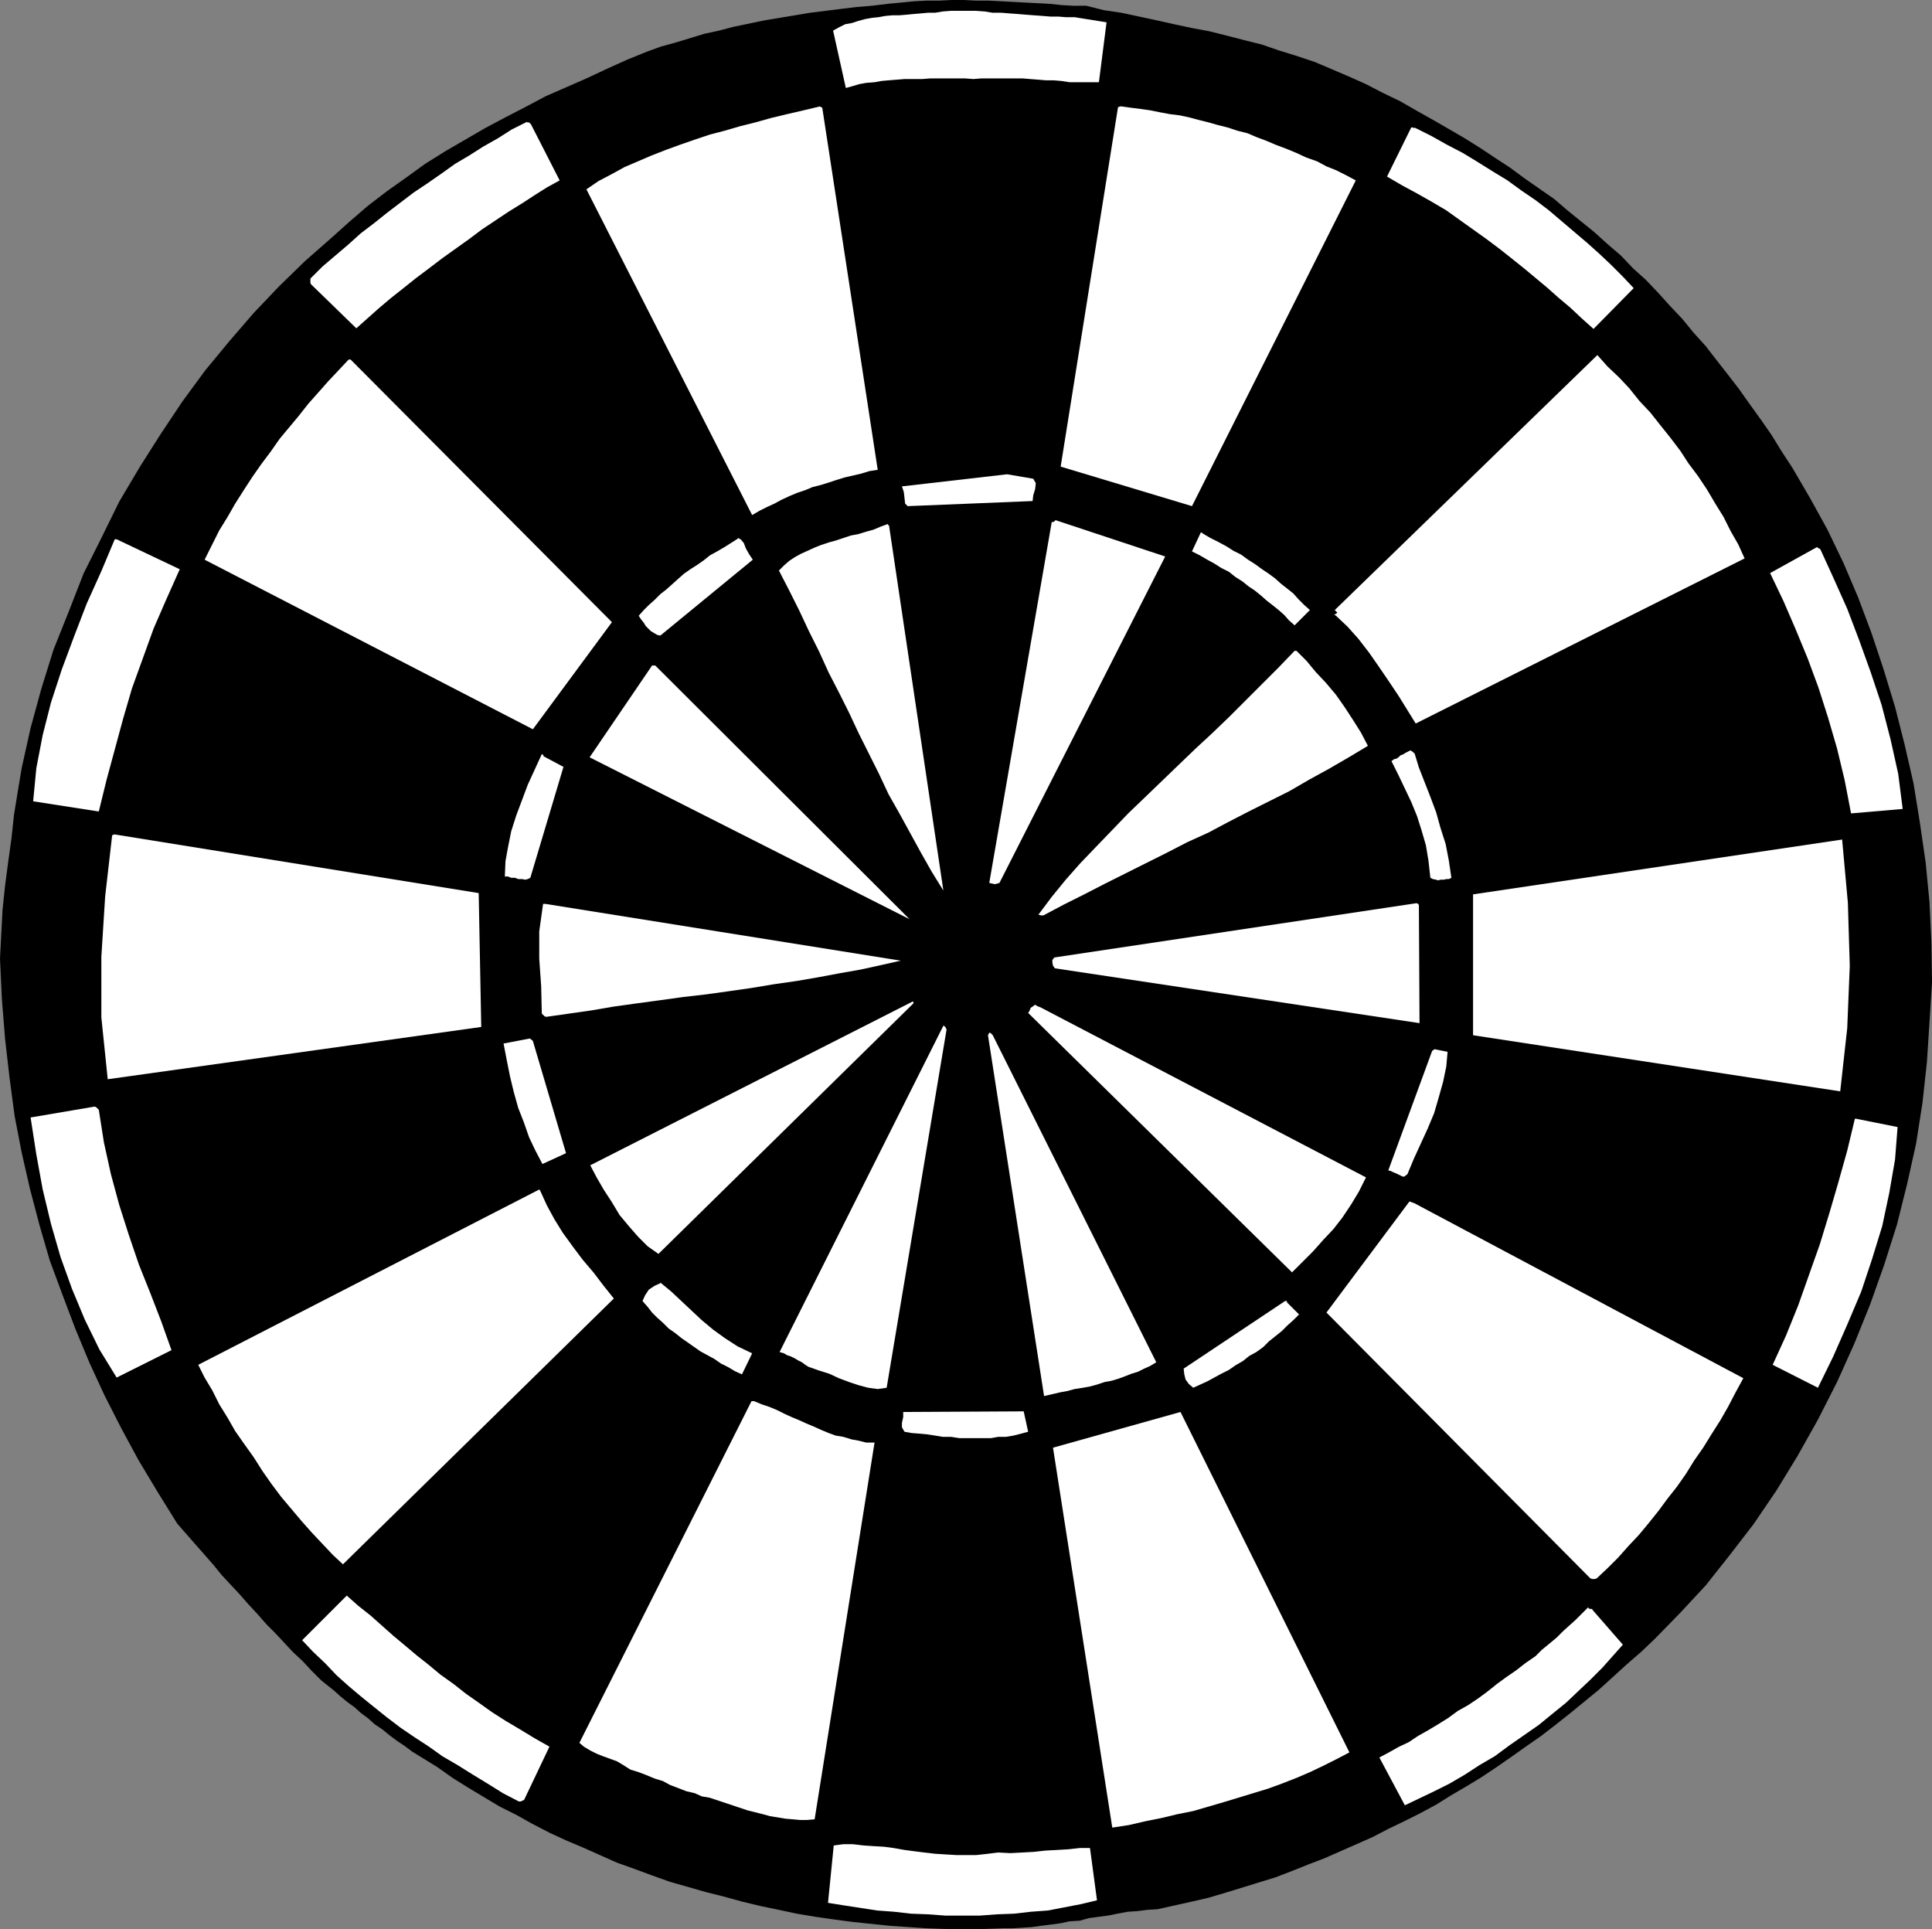 <?xml version="1.0" encoding="UTF-8" standalone="no"?>
<svg
   version="1.0"
   width="129.595mm"
   height="129.386mm"
   id="svg41"
   sodipodi:docname="Dart Board 07.wmf"
   xmlns:inkscape="http://www.inkscape.org/namespaces/inkscape"
   xmlns:sodipodi="http://sodipodi.sourceforge.net/DTD/sodipodi-0.dtd"
   xmlns="http://www.w3.org/2000/svg"
   xmlns:svg="http://www.w3.org/2000/svg">
  <rect width="100%" height="100%" fill="#808080" stroke="none"/>
  <sodipodi:namedview
     id="namedview41"
     pagecolor="#ffffff"
     bordercolor="#000000"
     borderopacity="0.25"
     inkscape:showpageshadow="2"
     inkscape:pageopacity="0.0"
     inkscape:pagecheckerboard="0"
     inkscape:deskcolor="#d1d1d1"
     inkscape:document-units="mm" />
  <defs
     id="defs1">
    <pattern
       id="WMFhbasepattern"
       patternUnits="userSpaceOnUse"
       width="6"
       height="6"
       x="0"
       y="0" />
  </defs>
  <path
     style="fill:#000000;fill-opacity:1;fill-rule:evenodd;stroke:none"
     d="m 275.366,1.454 4.525,1.131 4.363,0.646 4.525,0.97 4.525,0.97 4.363,0.97 4.525,0.97 4.363,0.808 4.525,1.131 4.363,1.131 4.525,1.131 4.202,1.454 4.686,1.454 4.363,1.454 4.202,1.778 4.525,1.939 4.363,1.939 4.363,2.262 4.363,2.101 4.202,2.424 4.04,2.262 4.202,2.424 3.878,2.262 3.878,2.424 3.878,2.586 3.717,2.424 3.717,2.747 3.717,2.586 3.717,2.586 3.394,2.909 3.394,2.747 3.394,2.747 3.394,3.07 3.394,2.909 3.07,3.232 3.232,2.909 3.232,3.394 2.909,3.232 3.07,3.232 2.909,3.555 3.07,3.394 2.747,3.555 2.909,3.717 2.747,3.555 2.747,3.879 2.909,4.04 2.586,3.717 2.586,4.202 2.747,4.202 4.525,7.757 4.363,7.919 4.04,8.403 3.717,8.727 3.394,9.05 3.07,9.211 2.909,9.535 2.424,9.535 2.262,9.858 1.616,10.02 1.454,10.02 0.97,10.02 0.485,10.181 0.162,10.181 -0.646,10.181 -0.646,10.02 -1.131,10.343 -1.616,10.343 -2.262,10.181 -2.586,10.343 -3.232,10.181 -3.555,10.02 -4.04,10.02 -4.363,9.696 -4.848,9.535 -5.171,9.211 -5.333,8.727 -5.818,8.565 -5.979,7.757 -6.141,7.757 -6.464,6.949 -6.464,6.626 -3.394,3.232 -3.717,3.232 -3.555,3.232 -3.555,3.232 -3.555,2.909 -3.555,2.909 -3.878,3.071 -3.555,2.747 -3.717,2.586 -3.878,2.747 -3.717,2.586 -3.878,2.586 -3.717,2.262 -3.878,2.262 -3.878,2.424 -4.202,2.262 -3.878,1.939 -4.04,1.939 -4.04,2.101 -4.04,1.778 -4.04,1.778 -4.04,1.778 -4.202,1.616 -4.04,1.616 -4.202,1.616 -4.202,1.293 -4.202,1.293 -4.202,1.293 -4.363,1.293 -4.202,0.97 -4.363,0.97 -4.363,0.97 -2.586,0.162 -2.586,0.323 -2.424,0.162 -2.586,0.485 -2.424,0.485 -2.424,0.323 -2.424,0.323 -2.262,0.646 -2.586,0.162 -2.262,0.485 -2.424,0.323 -2.586,0.323 -2.262,0.323 -2.424,0.162 -2.586,0.162 h -2.424 l -4.848,0.162 h -4.686 -4.848 l -4.686,-0.162 -4.848,-0.323 -4.686,-0.323 -4.686,-0.485 -4.686,-0.485 -4.848,-0.646 -4.525,-0.646 -4.848,-0.808 -4.525,-0.97 -4.686,-0.97 -4.686,-1.131 -4.686,-1.293 -4.525,-1.131 -4.525,-1.293 -4.525,-1.293 -4.525,-1.616 -4.363,-1.616 -4.525,-1.616 -4.363,-1.939 -4.363,-1.939 -4.202,-1.778 -4.202,-1.939 -4.363,-2.262 -4.04,-2.262 -4.202,-2.101 -4.04,-2.424 -4.04,-2.424 -3.878,-2.424 -3.878,-2.747 -2.101,-1.293 -2.101,-1.293 -2.101,-1.293 -1.939,-1.454 -1.939,-1.293 -1.939,-1.454 -1.778,-1.454 -1.939,-1.293 -1.616,-1.454 -1.939,-1.454 -1.616,-1.454 -1.778,-1.293 -1.778,-1.454 -1.616,-1.454 -1.616,-1.293 -1.616,-1.293 -2.424,-2.424 -2.262,-2.424 -2.424,-2.262 -2.262,-2.424 -2.262,-2.424 -2.262,-2.262 -2.262,-2.586 -2.262,-2.424 -2.262,-2.586 -2.262,-2.424 -2.262,-2.424 -2.101,-2.586 -2.262,-2.586 -2.424,-2.747 -2.262,-2.586 -2.262,-2.586 -5.01,-8.08 -4.848,-8.08 -4.363,-8.08 -4.202,-8.242 -3.878,-8.403 -3.555,-8.565 -3.232,-8.565 -3.232,-8.727 -2.586,-8.888 -2.424,-9.211 -2.101,-9.211 -1.778,-9.211 L 2.424,273.274 1.293,263.416 0.485,253.397 0,243.054 l 0.323,-6.303 0.323,-6.141 0.646,-6.141 0.808,-6.141 0.808,-5.818 0.646,-5.979 0.97,-5.979 0.97,-5.818 2.262,-10.181 2.747,-10.02 3.07,-9.858 3.878,-9.696 3.717,-9.535 4.525,-9.05 4.525,-9.211 5.171,-8.727 5.333,-8.403 5.494,-8.242 5.818,-7.919 6.141,-7.434 6.141,-7.111 6.302,-6.626 6.626,-6.464 6.626,-5.818 4.686,-4.202 4.686,-4.04 4.848,-3.717 5.01,-3.555 4.686,-3.394 5.171,-3.232 5.01,-2.909 5.01,-2.909 5.171,-2.747 5.01,-2.586 5.171,-2.747 5.171,-2.262 5.171,-2.262 5.171,-2.424 5.01,-2.262 5.171,-2.101 3.555,-1.293 3.555,-0.97 3.717,-1.131 3.717,-1.131 3.717,-0.808 3.717,-0.97 3.878,-0.808 3.878,-0.808 3.878,-0.646 3.878,-0.646 3.878,-0.646 3.878,-0.485 3.878,-0.485 4.04,-0.485 3.878,-0.323 4.04,-0.485 3.394,-0.323 3.232,-0.323 3.07,-0.162 h 3.232 L 241.269,0 h 3.07 l 3.232,0.162 h 3.232 l 3.07,0.162 3.07,0.162 2.909,0.162 3.232,0.162 3.07,0.162 3.07,0.323 2.909,0.162 z"
     id="path1" />
  <path
     style="fill:#ffffff;fill-opacity:1;fill-rule:evenodd;stroke:none"
     d="m 272.457,4.363 8.08,1.293 -1.939,15.191 h -1.778 -1.939 -1.939 -1.778 l -2.101,-0.323 -1.939,-0.162 h -1.939 l -1.939,-0.162 -2.101,-0.162 -1.939,-0.162 h -2.101 -2.101 -1.939 -2.101 -2.101 l -2.101,0.162 -2.101,-0.162 h -2.262 -2.262 -2.101 -2.101 l -2.101,0.162 h -2.262 -2.262 l -1.939,0.162 -2.101,0.162 -1.778,0.162 -1.778,0.323 -2.101,0.162 -1.778,0.323 -1.616,0.485 -1.778,0.485 -3.232,-14.544 1.454,-0.808 1.616,-0.808 1.778,-0.323 1.454,-0.485 1.778,-0.485 1.778,-0.323 1.616,-0.162 1.778,-0.323 1.778,-0.162 h 1.778 l 1.939,-0.162 1.616,-0.162 1.939,-0.162 1.778,-0.162 h 1.778 l 1.939,-0.323 2.101,-0.162 h 2.101 2.101 2.101 l 2.262,0.162 1.939,0.323 h 2.262 l 1.939,0.162 2.262,0.162 1.939,0.162 2.101,0.162 2.262,0.162 1.939,0.162 h 1.939 l 2.101,0.162 z"
     id="path2" />
  <path
     style="fill:#ffffff;fill-opacity:1;fill-rule:evenodd;stroke:none"
     d="m 358.59,32.321 4.202,2.101 4.04,2.262 4.04,2.101 3.717,2.262 3.878,2.424 3.717,2.262 3.555,2.586 3.555,2.424 3.394,2.586 3.232,2.747 3.232,2.747 3.232,2.747 3.07,2.747 2.909,2.747 3.07,3.07 2.747,2.909 -10.181,10.343 -3.07,-2.747 -2.747,-2.586 -3.07,-2.586 -2.909,-2.586 -2.909,-2.424 -2.909,-2.424 -3.232,-2.586 -3.07,-2.424 -3.232,-2.424 -3.394,-2.424 -3.394,-2.424 -3.394,-2.424 -3.555,-2.101 -3.717,-2.101 -3.878,-2.101 -3.878,-2.262 6.141,-12.444 h 0.162 0.323 l 0.162,0.162 h 0.162 v 0 z"
     id="path3" />
  <path
     style="fill:#ffffff;fill-opacity:1;fill-rule:evenodd;stroke:none"
     d="m 284.416,26.988 2.262,0.323 2.586,0.323 2.262,0.323 2.424,0.485 2.586,0.485 2.586,0.323 2.262,0.485 2.424,0.646 2.586,0.646 2.262,0.646 2.586,0.646 2.424,0.808 2.586,0.646 2.262,0.97 2.586,0.97 2.262,0.97 2.586,0.97 2.747,1.131 2.424,1.131 2.747,0.97 2.424,1.293 2.424,0.97 2.586,1.293 2.424,1.293 -41.531,82.58 -33.29,-10.02 14.544,-91.145 h 0.162 l 0.323,-0.162 h 0.323 0.162 z"
     id="path4" />
  <path
     style="fill:#ffffff;fill-opacity:1;fill-rule:evenodd;stroke:none"
     d="m 207.656,26.988 h 0.162 l 0.323,0.162 0.323,0.162 v 0 l 14.059,91.792 -2.101,0.323 -2.101,0.646 -2.101,0.485 -2.101,0.485 -2.101,0.646 -1.939,0.646 -2.101,0.646 -1.939,0.485 -1.939,0.808 -1.939,0.646 -1.939,0.808 -2.101,0.97 -1.778,0.97 -1.778,0.808 -1.939,0.97 -1.939,1.131 -42.016,-82.58 3.07,-2.101 3.394,-1.778 3.232,-1.778 3.394,-1.454 3.394,-1.454 3.717,-1.454 3.555,-1.293 3.717,-1.293 3.878,-1.293 3.717,-0.97 3.878,-1.131 3.878,-0.97 4.04,-1.131 4.04,-0.97 4.202,-0.97 4.04,-0.97 v 0 z"
     id="path5" />
  <path
     style="fill:#ffffff;fill-opacity:1;fill-rule:evenodd;stroke:none"
     d="m 134.613,31.513 7.272,14.221 -3.232,1.778 -3.07,1.939 -3.232,2.101 -3.394,2.101 -3.394,2.262 -3.394,2.262 -3.232,2.424 -3.394,2.424 -3.394,2.424 -3.394,2.586 -3.232,2.424 -3.232,2.586 -3.07,2.424 -3.07,2.586 -2.909,2.586 -2.909,2.586 -11.474,-11.151 -0.162,-0.323 v -0.323 -0.485 -0.323 l 3.07,-3.07 3.232,-2.747 3.232,-2.747 3.232,-2.909 3.394,-2.586 3.232,-2.586 3.394,-2.586 3.394,-2.586 3.394,-2.262 3.717,-2.586 3.394,-2.424 3.555,-2.101 3.555,-2.262 3.717,-2.101 3.555,-2.262 3.878,-1.939 v 0.162 h 0.485 l 0.323,0.323 z"
     id="path6" />
  <path
     style="fill:#ffffff;fill-opacity:1;fill-rule:evenodd;stroke:none"
     d="m 404.969,90.014 2.586,2.909 2.909,2.747 2.586,2.747 2.586,3.232 2.747,2.909 2.424,3.07 2.586,3.232 2.586,3.394 2.101,3.232 2.424,3.232 2.262,3.394 2.101,3.555 2.101,3.394 1.778,3.555 1.939,3.394 1.616,3.555 -83.386,41.856 -2.101,-3.394 -2.101,-3.394 -2.586,-3.879 -2.424,-3.555 -2.586,-3.717 -2.747,-3.555 -2.747,-3.071 -2.909,-2.747 -0.485,-0.323 0.485,-0.162 0.323,-0.323 -0.646,-0.646 66.579,-64.642 z"
     id="path7" />
  <path
     style="fill:#ffffff;fill-opacity:1;fill-rule:evenodd;stroke:none"
     d="m 461.529,139.304 3.394,7.434 3.394,7.595 3.07,8.08 2.909,8.08 2.747,8.242 2.262,8.727 1.939,8.727 1.131,8.888 -13.09,1.131 -1.616,-8.403 -1.939,-8.08 -2.262,-7.757 -2.424,-7.595 -2.747,-7.434 -3.07,-7.434 -3.07,-7.111 -3.394,-7.111 11.958,-6.626 v 0.162 l 0.323,0.162 0.323,0.162 z"
     id="path8" />
  <path
     style="fill:#ffffff;fill-opacity:1;fill-rule:evenodd;stroke:none"
     d="m 88.88,91.145 66.256,66.581 -20.038,27.15 -83.224,-42.987 1.939,-3.879 1.778,-3.555 2.101,-3.394 1.939,-3.394 2.262,-3.555 2.101,-3.232 2.262,-3.232 2.424,-3.232 2.262,-3.232 2.424,-2.909 2.424,-2.909 2.424,-3.07 2.586,-2.909 2.424,-2.747 2.747,-2.909 2.424,-2.586 h 0.323 0.162 z"
     id="path9" />
  <path
     style="fill:#ffffff;fill-opacity:1;fill-rule:evenodd;stroke:none"
     d="m 255.328,120.234 6.626,1.131 0.646,1.131 -0.162,1.454 -0.485,1.616 -0.162,1.454 -31.674,1.293 -0.646,-0.646 -0.162,-1.454 -0.162,-1.454 -0.485,-1.454 26.664,-3.07 z"
     id="path10" />
  <path
     style="fill:#ffffff;fill-opacity:1;fill-rule:evenodd;stroke:none"
     d="m 304.939,135.263 1.939,1.131 1.939,0.97 2.101,1.131 1.778,1.131 1.939,0.97 1.778,1.293 1.778,1.131 1.778,1.293 1.454,0.97 1.778,1.293 1.616,1.454 1.454,1.131 1.616,1.293 1.293,1.454 1.454,1.454 1.454,1.293 -3.878,3.879 -1.454,-1.293 -1.131,-1.293 -1.454,-1.293 -1.616,-1.293 -1.454,-1.131 -1.454,-1.293 -1.616,-1.293 -1.454,-0.97 -1.616,-1.293 -1.778,-1.131 -1.616,-1.293 -1.939,-0.97 -1.778,-1.131 -1.778,-0.97 -1.939,-1.131 -1.939,-0.97 2.262,-4.848 0.323,0.162 z"
     id="path11" />
  <path
     style="fill:#ffffff;fill-opacity:1;fill-rule:evenodd;stroke:none"
     d="m 267.609,131.87 27.795,9.211 -42.016,82.742 -0.485,0.162 -0.646,0.162 -0.808,-0.162 -0.646,-0.162 15.837,-91.468 h 0.162 0.162 l 0.323,-0.162 z"
     id="path12" />
  <path
     style="fill:#ffffff;fill-opacity:1;fill-rule:evenodd;stroke:none"
     d="m 225.432,133.486 13.736,92.276 -2.909,-4.687 -2.747,-4.848 -2.747,-5.01 -2.747,-5.01 -2.747,-4.848 -2.424,-5.171 -2.586,-5.171 -2.586,-5.171 -2.424,-5.171 -2.586,-5.171 -2.586,-5.01 -2.424,-5.333 -2.586,-5.171 -2.424,-5.171 -2.586,-5.171 -2.586,-5.01 1.293,-1.293 1.293,-1.131 1.454,-0.97 1.454,-0.808 1.778,-0.808 1.778,-0.808 1.616,-0.646 1.939,-0.646 1.778,-0.485 1.939,-0.646 1.939,-0.646 1.778,-0.323 2.101,-0.646 1.778,-0.485 1.939,-0.808 1.778,-0.646 v 0.162 l 0.162,0.162 0.162,0.162 v 0.162 z"
     id="path13" />
  <path
     style="fill:#ffffff;fill-opacity:1;fill-rule:evenodd;stroke:none"
     d="m 187.779,136.718 0.808,0.97 0.485,1.293 0.808,1.454 0.97,1.454 -23.432,19.231 -0.808,-0.162 -0.808,-0.485 -0.808,-0.485 -0.646,-0.646 -0.646,-0.646 -0.485,-0.808 -0.646,-0.808 -0.646,-0.97 1.293,-1.454 1.293,-1.293 1.454,-1.293 1.454,-1.454 1.454,-1.131 1.454,-1.293 1.616,-1.454 1.454,-1.293 1.616,-1.131 1.778,-1.131 1.616,-1.131 1.616,-1.293 1.778,-0.97 1.939,-1.131 1.778,-1.131 1.778,-1.131 0.323,0.323 h 0.162 z"
     id="path14" />
  <path
     style="fill:#ffffff;fill-opacity:1;fill-rule:evenodd;stroke:none"
     d="m 328.856,165.16 2.424,2.424 2.262,2.747 2.586,2.747 2.586,3.07 2.262,3.232 2.101,3.232 1.939,3.07 1.778,3.394 -4.848,2.909 -5.01,2.909 -5.01,2.747 -5.01,2.909 -5.171,2.586 -5.171,2.586 -5.01,2.586 -5.171,2.747 -5.333,2.424 -5.333,2.747 -5.171,2.586 -5.171,2.586 -5.171,2.586 -5.333,2.747 -5.171,2.586 -5.171,2.747 h -0.162 -0.485 l -0.485,-0.162 h -0.162 l 3.394,-4.525 3.555,-4.363 3.717,-4.202 3.878,-4.04 4.202,-4.363 4.04,-4.202 4.04,-3.879 4.363,-4.202 4.363,-4.202 4.202,-4.04 4.363,-4.04 4.202,-4.04 4.202,-4.202 4.202,-4.202 4.202,-4.202 4.04,-4.202 h 0.162 0.323 l 0.162,0.162 h 0.162 v 0 z"
     id="path15" />
  <path
     style="fill:#ffffff;fill-opacity:1;fill-rule:evenodd;stroke:none"
     d="m 29.573,136.718 15.998,7.595 -3.394,7.595 -3.232,7.434 -2.747,7.595 -2.747,7.595 -2.262,7.757 -2.101,7.757 -2.101,7.757 -1.939,7.919 -16.645,-2.586 0.808,-8.403 1.616,-8.403 2.101,-8.242 2.747,-8.403 3.07,-8.242 3.232,-8.403 3.717,-8.242 3.394,-8.08 h 0.485 v 0 z"
     id="path16" />
  <path
     style="fill:#ffffff;fill-opacity:1;fill-rule:evenodd;stroke:none"
     d="m 358.59,190.856 1.131,3.717 1.454,3.717 1.454,3.717 1.454,3.879 1.131,4.04 1.293,4.04 0.808,4.202 0.646,4.363 -0.646,0.323 h -0.646 l -0.646,0.162 h -0.808 l -0.646,0.162 -0.485,-0.162 -0.808,-0.162 -0.646,-0.323 -0.485,-4.363 -0.646,-3.879 -1.131,-3.879 -1.131,-3.555 -1.454,-3.555 -1.616,-3.394 -1.616,-3.394 -1.778,-3.555 0.646,-0.485 0.646,-0.162 0.485,-0.323 0.485,-0.485 0.808,-0.323 0.485,-0.323 0.646,-0.323 0.646,-0.323 0.162,0.162 0.323,0.162 0.323,0.323 0.162,0.162 v 0 z"
     id="path17" />
  <path
     style="fill:#ffffff;fill-opacity:1;fill-rule:evenodd;stroke:none"
     d="m 467.023,212.834 1.454,15.999 0.485,15.999 -0.646,15.837 -1.778,15.999 -93.081,-14.221 v -35.715 z"
     id="path18" />
  <path
     style="fill:#ffffff;fill-opacity:1;fill-rule:evenodd;stroke:none"
     d="m 166.125,168.716 64.478,64.319 -81.123,-41.048 15.837,-23.271 h 0.162 0.323 0.162 0.162 z"
     id="path19" />
  <path
     style="fill:#ffffff;fill-opacity:1;fill-rule:evenodd;stroke:none"
     d="m 137.683,191.664 5.171,2.747 -8.403,28.119 -0.646,0.323 -0.646,0.162 -0.808,-0.162 h -0.97 l -0.808,-0.323 h -0.97 l -0.808,-0.323 h -0.808 l 0.162,-3.879 0.646,-3.555 0.808,-4.04 1.293,-4.04 1.454,-3.879 1.454,-3.879 1.778,-3.879 1.778,-3.879 0.323,0.162 0.162,0.323 v 0 z"
     id="path20" />
  <path
     style="fill:#ffffff;fill-opacity:1;fill-rule:evenodd;stroke:none"
     d="m 358.913,228.994 h 0.323 l 0.323,0.162 v 0.162 h 0.162 l 0.162,30.059 -92.435,-13.898 -0.485,-0.646 -0.162,-0.808 v -0.646 l 0.485,-0.646 91.627,-13.736 z"
     id="path21" />
  <path
     style="fill:#ffffff;fill-opacity:1;fill-rule:evenodd;stroke:none"
     d="m 29.088,211.541 92.273,14.868 0.646,33.937 -94.697,13.252 -1.616,-15.676 v -15.352 l 0.97,-15.352 1.778,-15.514 h 0.162 l 0.323,-0.162 h 0.162 z"
     id="path22" />
  <path
     style="fill:#ffffff;fill-opacity:1;fill-rule:evenodd;stroke:none"
     d="m 138.329,229.156 90.011,14.383 -5.01,1.131 -5.171,1.131 -5.494,0.97 -5.171,0.97 -5.656,0.97 -5.656,0.808 -5.818,0.97 -5.656,0.808 -5.818,0.808 -5.656,0.646 -5.818,0.808 -5.979,0.808 -5.818,0.808 -5.656,0.97 -5.656,0.808 -5.656,0.808 h -0.323 l -0.323,-0.162 -0.323,-0.323 -0.323,-0.323 -0.162,-6.949 -0.485,-6.949 V 236.105 l 0.97,-6.949 h 0.162 0.162 0.323 v 0 z"
     id="path23" />
  <path
     style="fill:#ffffff;fill-opacity:1;fill-rule:evenodd;stroke:none"
     d="m 363.761,266.002 3.232,0.646 -0.323,3.717 -0.808,3.879 -1.131,4.04 -1.131,3.879 -1.616,3.879 -1.778,3.879 -1.778,3.879 -1.616,3.879 -0.646,0.485 -0.323,0.162 -0.485,-0.162 -0.646,-0.323 -0.646,-0.323 -0.808,-0.323 -0.646,-0.323 -0.646,-0.162 11.15,-30.382 h 0.162 l 0.323,-0.323 v 0 z"
     id="path24" />
  <path
     style="fill:#ffffff;fill-opacity:1;fill-rule:evenodd;stroke:none"
     d="m 470.579,283.617 10.504,2.101 -0.646,8.242 -1.454,8.403 -1.778,8.403 -2.586,8.403 -2.747,8.242 -3.555,8.403 -3.555,8.08 -3.878,7.919 -11.474,-5.818 3.394,-7.434 3.07,-7.595 2.747,-7.757 2.747,-7.757 2.424,-7.919 2.262,-7.757 2.262,-8.08 1.939,-8.08 h 0.162 0.162 z"
     id="path25" />
  <path
     style="fill:#ffffff;fill-opacity:1;fill-rule:evenodd;stroke:none"
     d="m 263.408,255.174 82.901,43.31 -1.778,3.555 -1.939,3.232 -2.262,3.394 -2.262,2.909 -2.586,2.747 -2.586,2.909 -2.747,2.747 -2.586,2.586 -66.902,-65.773 0.323,-0.485 0.323,-0.808 0.485,-0.323 0.646,-0.485 0.162,0.162 0.323,0.162 0.323,0.162 0.162,0.162 v 0 z"
     id="path26" />
  <path
     style="fill:#ffffff;fill-opacity:1;fill-rule:evenodd;stroke:none"
     d="m 231.411,253.882 0.162,0.162 v 0.323 l -64.64,63.511 -2.747,-1.939 -2.424,-2.424 -2.262,-2.586 -2.424,-2.909 -1.939,-3.232 -2.101,-3.232 -1.778,-3.071 -1.616,-3.07 81.77,-41.533 z"
     id="path27" />
  <path
     style="fill:#ffffff;fill-opacity:1;fill-rule:evenodd;stroke:none"
     d="m 239.653,260.346 0.162,0.323 0.162,0.323 -15.19,90.822 -2.262,0.323 -2.424,-0.323 -2.424,-0.646 -2.424,-0.808 -2.586,-0.97 -2.424,-1.131 -2.586,-0.808 -2.747,-0.97 -0.97,-0.646 -0.646,-0.485 -0.97,-0.485 -0.808,-0.485 -0.97,-0.485 -0.97,-0.323 -0.808,-0.485 -1.131,-0.323 41.531,-82.742 0.323,0.162 0.162,0.162 z"
     id="path28" />
  <path
     style="fill:#ffffff;fill-opacity:1;fill-rule:evenodd;stroke:none"
     d="m 251.611,262.285 41.531,83.065 -1.616,0.97 -1.454,0.646 -1.616,0.808 -1.616,0.485 -1.616,0.646 -1.778,0.646 -1.616,0.485 -1.778,0.323 -1.939,0.646 -1.778,0.485 -1.778,0.323 -2.101,0.323 -1.778,0.485 -1.778,0.323 -2.101,0.485 -2.101,0.485 -14.221,-91.468 0.323,-0.646 h 0.162 l 0.485,0.323 0.162,0.323 v 0 z"
     id="path29" />
  <path
     style="fill:#ffffff;fill-opacity:1;fill-rule:evenodd;stroke:none"
     d="m 135.097,263.901 8.403,28.442 -5.979,2.747 -1.778,-3.394 -1.616,-3.394 -1.293,-3.717 -1.454,-3.717 -1.131,-4.04 -0.97,-4.04 -0.808,-4.04 -0.808,-4.202 6.787,-1.293 v 0.162 l 0.323,0.162 0.162,0.162 0.162,0.162 z"
     id="path30" />
  <path
     style="fill:#ffffff;fill-opacity:1;fill-rule:evenodd;stroke:none"
     d="m 358.428,304.949 83.547,44.441 -1.939,3.555 -1.939,3.717 -1.939,3.394 -2.262,3.555 -2.101,3.394 -2.262,3.232 -2.101,3.394 -2.262,3.232 -2.424,3.071 -2.262,3.07 -2.586,3.232 -2.424,2.909 -2.586,2.747 -2.586,2.909 -2.747,2.747 -2.747,2.586 -0.485,0.162 h -0.323 -0.323 l -0.485,-0.162 -66.902,-67.389 21.008,-28.119 h 0.162 l 0.485,0.162 0.323,0.162 z"
     id="path31" />
  <path
     style="fill:#ffffff;fill-opacity:1;fill-rule:evenodd;stroke:none"
     d="m 23.917,280.546 h 0.162 l 0.323,0.162 0.323,0.323 0.323,0.323 1.293,8.242 1.778,8.08 2.101,7.757 2.424,7.595 2.586,7.595 2.909,7.272 2.747,7.111 2.586,7.272 -13.898,6.949 -4.363,-7.111 -3.717,-7.595 -3.232,-7.757 -2.909,-8.08 -2.424,-8.403 -2.101,-8.727 -1.616,-8.888 -1.454,-9.373 z"
     id="path32" />
  <path
     style="fill:#ffffff;fill-opacity:1;fill-rule:evenodd;stroke:none"
     d="m 326.27,330.159 3.07,3.07 -1.293,1.293 -1.616,1.454 -1.454,1.454 -1.616,1.293 -1.616,1.293 -1.454,1.454 -1.778,1.293 -1.778,0.97 -1.616,1.293 -1.939,1.131 -1.616,1.131 -1.939,0.97 -1.778,0.97 -1.778,0.97 -1.778,0.808 -1.778,0.808 -1.131,-0.97 -0.808,-1.131 -0.323,-1.293 -0.162,-1.454 25.694,-17.13 h 0.485 v 0.323 z"
     id="path33" />
  <path
     style="fill:#ffffff;fill-opacity:1;fill-rule:evenodd;stroke:none"
     d="m 137.037,302.04 1.616,3.555 1.939,3.555 2.101,3.394 2.586,3.555 2.424,3.232 2.747,3.232 2.586,3.394 2.586,3.232 -68.68,67.389 -2.586,-2.424 -2.747,-2.909 -2.586,-2.747 -2.586,-2.909 -2.586,-3.071 -2.586,-3.071 -2.424,-3.232 -2.262,-3.232 -2.262,-3.555 -2.424,-3.394 -2.262,-3.232 -1.939,-3.394 -2.101,-3.394 -1.778,-3.555 -1.939,-3.232 -1.616,-3.232 86.456,-44.441 0.162,0.162 0.162,0.323 z"
     id="path34" />
  <path
     style="fill:#ffffff;fill-opacity:1;fill-rule:evenodd;stroke:none"
     d="m 167.417,325.149 2.747,2.262 2.586,2.424 2.586,2.424 2.586,2.424 2.909,2.424 2.909,2.101 3.232,2.101 3.717,1.778 -2.586,5.333 -1.778,-0.808 -1.616,-0.97 -1.939,-0.97 -1.616,-1.131 -1.778,-0.97 -1.778,-0.97 -1.616,-1.131 -1.616,-1.131 -1.616,-1.131 -1.616,-1.293 -1.616,-1.131 -1.454,-1.454 -1.454,-1.293 -1.293,-1.293 -1.131,-1.454 -1.293,-1.454 0.646,-1.454 0.97,-1.454 1.454,-0.97 1.454,-0.646 v 0 z"
     id="path35" />
  <path
     style="fill:#ffffff;fill-opacity:1;fill-rule:evenodd;stroke:none"
     d="m 299.283,357.955 42.824,86.297 -3.394,1.778 -3.232,1.616 -3.394,1.616 -3.394,1.454 -3.717,1.454 -3.555,1.293 -3.717,1.131 -3.717,1.131 -3.717,1.131 -3.878,1.131 -3.878,1.131 -4.04,0.808 -4.04,0.97 -4.04,0.808 -4.202,0.97 -4.202,0.646 -15.029,-96.317 z"
     id="path36" />
  <path
     style="fill:#ffffff;fill-opacity:1;fill-rule:evenodd;stroke:none"
     d="m 259.529,357.794 1.131,5.171 -1.778,0.485 -1.939,0.485 -1.939,0.323 h -1.939 l -1.778,0.323 h -2.101 -2.101 -1.939 -1.939 l -2.101,-0.323 h -2.101 l -1.939,-0.323 -2.101,-0.323 -1.778,-0.162 -2.101,-0.162 -1.778,-0.323 -0.646,-1.131 v -1.131 l 0.323,-1.454 v -1.293 l 30.542,-0.162 z"
     id="path37" />
  <path
     style="fill:#ffffff;fill-opacity:1;fill-rule:evenodd;stroke:none"
     d="m 191.173,355.208 1.939,0.808 1.939,0.646 1.939,0.808 1.939,0.97 1.778,0.808 1.939,0.808 1.778,0.808 1.939,0.808 1.778,0.808 1.939,0.808 1.778,0.646 1.939,0.323 2.101,0.646 1.778,0.323 1.939,0.485 h 2.101 l -15.19,95.509 -1.939,0.162 h -1.778 l -1.778,-0.162 -1.939,-0.162 -1.939,-0.323 -1.939,-0.323 -1.778,-0.485 -1.939,-0.485 -1.939,-0.485 -1.939,-0.646 -1.939,-0.646 -1.939,-0.646 -1.939,-0.646 -1.939,-0.646 -1.939,-0.323 -1.778,-0.808 -2.101,-0.485 -2.101,-0.808 -2.101,-0.808 -1.778,-0.97 -2.101,-0.646 -1.939,-0.808 -2.101,-0.808 -2.101,-0.646 -1.778,-1.131 -1.616,-0.97 -1.778,-0.646 -1.778,-0.646 -1.616,-0.646 -1.616,-0.808 -1.616,-0.97 -1.131,-0.97 43.632,-86.62 h 0.162 0.162 0.323 v 0 z"
     id="path38" />
  <path
     style="fill:#ffffff;fill-opacity:1;fill-rule:evenodd;stroke:none"
     d="m 403.676,408.053 7.757,8.888 -2.586,2.909 -2.586,2.909 -3.07,3.071 -2.909,2.747 -3.232,3.071 -3.394,2.747 -3.555,2.909 -3.717,2.586 -3.717,2.586 -3.717,2.747 -3.878,2.262 -3.717,2.424 -3.878,2.262 -3.878,1.939 -3.717,1.778 -3.717,1.778 -6.464,-12.12 2.424,-1.293 2.586,-1.454 2.424,-1.131 2.424,-1.616 2.586,-1.454 2.424,-1.454 2.586,-1.616 2.424,-1.778 2.586,-1.454 2.424,-1.616 2.424,-1.778 2.424,-1.939 2.424,-1.778 2.586,-1.778 2.262,-1.778 2.586,-1.778 1.616,-1.616 1.778,-1.454 1.939,-1.616 1.616,-1.616 1.616,-1.454 1.616,-1.454 1.616,-1.616 1.616,-1.616 v 0.323 l 0.485,0.162 h 0.485 v 0.162 z"
     id="path39" />
  <path
     style="fill:#ffffff;fill-opacity:1;fill-rule:evenodd;stroke:none"
     d="m 87.91,404.497 2.909,2.586 3.07,2.424 2.909,2.586 2.909,2.586 2.909,2.424 3.07,2.586 3.07,2.424 2.909,2.424 3.394,2.424 3.07,2.424 3.232,2.262 3.394,2.424 3.555,2.262 3.555,2.101 3.717,2.262 3.717,2.101 -6.464,13.575 h -0.162 l -0.323,0.162 -0.323,0.162 h -0.485 l -4.04,-2.101 -3.878,-2.424 -3.717,-2.262 -3.878,-2.424 -3.878,-2.262 -3.394,-2.424 -3.717,-2.424 -3.555,-2.424 -3.394,-2.586 -3.232,-2.586 -3.394,-2.747 -3.07,-2.586 -3.07,-2.747 -2.909,-3.07 -3.07,-2.909 -2.747,-2.909 11.312,-11.312 z"
     id="path40" />
  <path
     style="fill:#ffffff;fill-opacity:1;fill-rule:evenodd;stroke:none"
     d="m 276.336,468.493 1.778,13.252 -4.04,0.97 -4.202,0.808 -4.202,0.808 -4.363,0.323 -4.202,0.485 -4.363,0.162 -4.363,0.323 h -4.363 -4.363 l -4.363,-0.323 -4.363,-0.162 -4.202,-0.485 -4.363,-0.323 -4.202,-0.646 -4.202,-0.646 -4.04,-0.646 1.454,-14.544 2.424,-0.323 h 2.424 l 2.747,0.323 2.424,0.162 2.747,0.162 2.424,0.323 2.747,0.485 2.424,0.323 2.586,0.323 2.747,0.323 2.586,0.162 2.747,0.162 h 2.586 2.586 l 2.909,-0.323 2.586,-0.323 3.07,0.162 3.07,-0.162 2.909,-0.162 2.909,-0.323 3.07,-0.162 2.747,-0.162 2.909,-0.323 h 2.586 z"
     id="path41" />
</svg>
